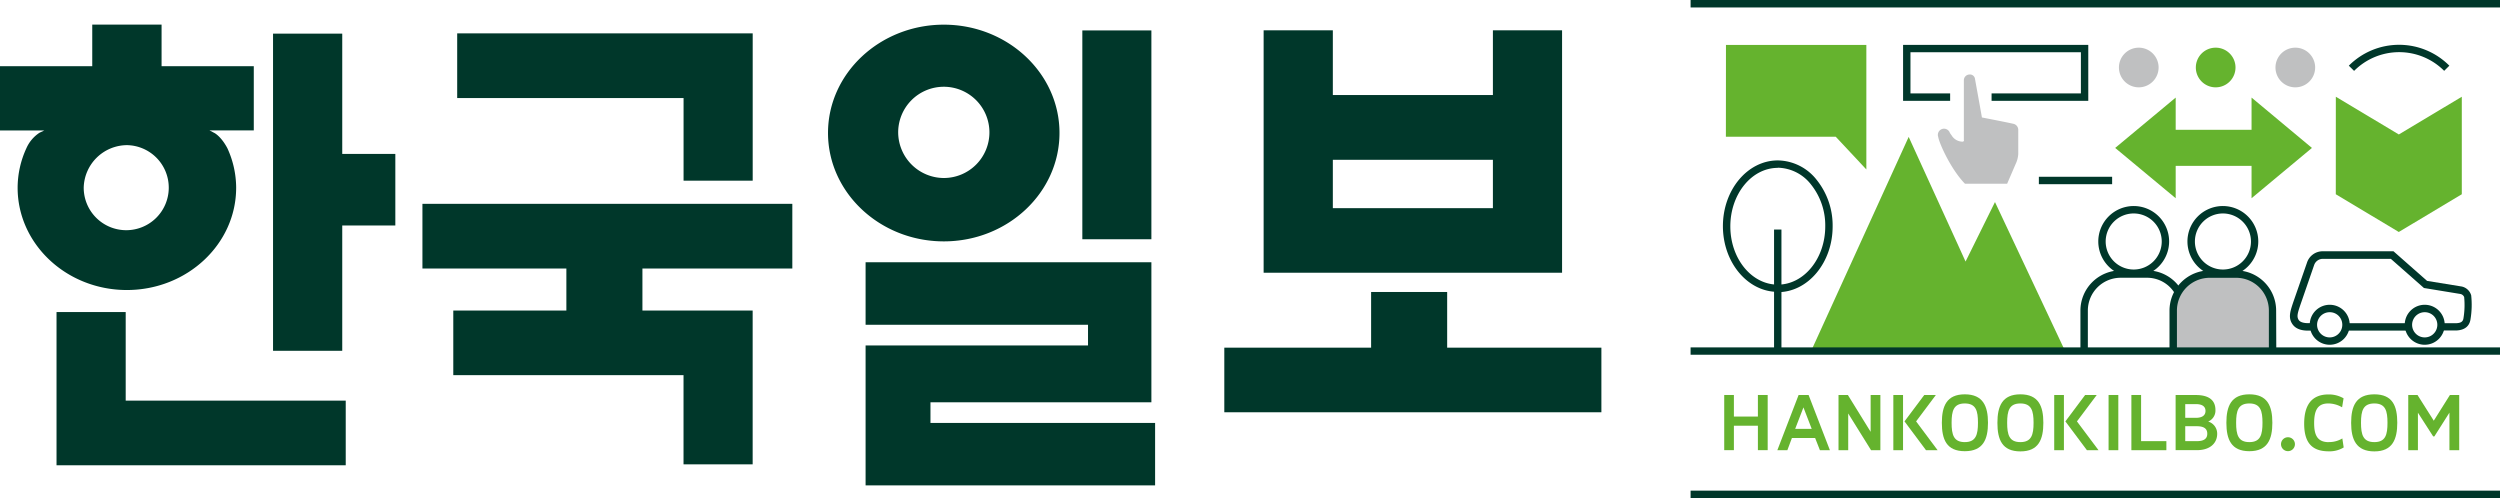 <svg id="Layer_1" data-name="Layer 1" xmlns="http://www.w3.org/2000/svg" viewBox="0 0 646.61 128.83"><defs><style>.cls-1{fill:#00372a;}.cls-2{fill:#65b32e;}.cls-3{fill:#bfc0c1;}</style></defs><polygon class="cls-1" points="88.52 8.7 70.62 8.7 70.62 90.73 88.52 90.73 88.52 58.32 102.25 58.32 102.25 39.81 88.52 39.81 88.52 8.7"/><polygon class="cls-1" points="32.51 80.71 14.62 80.71 14.62 120.34 89.42 120.34 89.42 103.62 32.51 103.62 32.51 80.71"/><polygon class="cls-1" points="176.8 46.73 194.68 46.73 194.68 8.63 118.25 8.63 118.25 25.36 176.8 25.36 176.8 46.73"/><polygon class="cls-1" points="146.49 80.32 117.24 80.32 117.24 97.03 176.79 97.03 176.79 120.1 194.67 120.1 194.67 80.32 166.16 80.32 166.16 69.45 204.93 69.45 204.93 52.72 109.26 52.72 109.26 69.45 146.49 69.45 146.49 80.32"/><path class="cls-1" d="M116.5,259.79a11,11,0,1,1-11.16,11,11.27,11.27,0,0,1,11.16-11m-22.59-3.21a9.25,9.25,0,0,0-3.39,4,24.52,24.52,0,0,0-2.27,10.23c0,14.59,12.67,26.45,28.25,26.45s28.27-11.86,28.27-26.45a24.57,24.57,0,0,0-2.26-10.2c-1.64-3.12-3.4-4-3.42-4l-1.22-.63h11.46V239.37H125.48V228.62H107.55v10.75H83.69V256H95.13Z" transform="translate(-83.69 -222.25)"/><path class="cls-1" d="M316,256.63a11.8,11.8,0,1,1,11.8,11.66A11.86,11.86,0,0,1,316,256.63m41.72,0c0-15.44-13.42-28-29.92-28s-29.95,12.57-29.95,28,13.43,28.05,29.95,28.05,29.92-12.59,29.92-28.05" transform="translate(-83.69 -222.25)"/><rect class="cls-1" x="279.94" y="7.87" width="17.86" height="54.01"/><polygon class="cls-1" points="297.8 104.05 297.8 67.83 223.88 67.83 223.88 84 281.41 84 281.41 89.35 223.88 89.35 223.88 125.54 298.76 125.54 298.76 109.39 240.66 109.39 240.66 104.05 297.8 104.05"/><path class="cls-1" d="M469.82,276.09h-41.4V263.58h41.4Zm-41.4-46h-17.9v62.7h77.19v-62.7H469.82v16.74h-41.4Z" transform="translate(-83.69 -222.25)"/><polygon class="cls-1" points="374.3 75.52 354.63 75.52 354.63 89.92 316.66 89.92 316.66 106.63 414.19 106.63 414.19 89.92 374.3 89.92 374.3 75.52"/><polygon class="cls-2" points="448.46 116.43 445.96 116.43 445.96 102.16 448.46 102.16 448.46 107.74 454.67 107.74 454.67 102.16 457.2 102.16 457.2 116.43 454.67 116.43 454.67 110.11 448.46 110.11 448.46 116.43"/><path class="cls-2" d="M548,333.18h4.28l-2.14-5.56Zm5.16,2.35h-6l-1.18,3.16h-2.59l5.5-14.28h2.58l5.51,14.28h-2.58Z" transform="translate(-83.69 -222.25)"/><polygon class="cls-2" points="475.52 102.16 477.94 102.16 483.83 111.69 483.83 102.16 486.35 102.16 486.35 116.44 483.94 116.44 478.03 106.94 478.03 116.44 475.52 116.44 475.52 102.16"/><path class="cls-2" d="M581.39,324.41h3l-5.11,6.83,5.56,7.45h-3l-5.56-7.45Zm-8,0h2.51v14.28h-2.51Z" transform="translate(-83.69 -222.25)"/><path class="cls-2" d="M591.87,326.6c-2.88,0-3.41,1.9-3.41,5s.53,5,3.41,5,3.41-1.93,3.41-5-.5-5-3.41-5m-5.93,5c0-4.25,1.2-7.36,5.93-7.36s6,3.09,6,7.36-1.24,7.35-6,7.35-5.93-3.09-5.93-7.35" transform="translate(-83.69 -222.25)"/><path class="cls-2" d="M606.25,326.6c-2.89,0-3.42,1.9-3.42,5s.53,5,3.42,5,3.41-1.93,3.41-5-.52-5-3.41-5m-5.94,5c0-4.25,1.22-7.36,5.94-7.36s5.94,3.09,5.94,7.36S611,339,606.25,339s-5.94-3.09-5.94-7.35" transform="translate(-83.69 -222.25)"/><path class="cls-2" d="M623,324.41h3l-5.12,6.83,5.58,7.45h-3l-5.57-7.45Zm-8,0h2.51v14.28H615Z" transform="translate(-83.69 -222.25)"/><rect class="cls-2" x="545.37" y="102.16" width="2.52" height="14.28"/><polygon class="cls-2" points="551.27 102.16 551.27 116.44 560.32 116.44 560.32 114.1 553.78 114.1 553.78 102.16 551.27 102.16"/><path class="cls-2" d="M648.89,332.49v3.86h3c2,0,2.7-.76,2.7-1.92s-.67-1.94-2.7-1.94Zm0-5.72v3.55h2.73c1.88,0,2.51-.81,2.51-1.79s-.63-1.76-2.51-1.76Zm2.73-2.35c3.69,0,5.08,1.59,5.08,3.86a3.07,3.07,0,0,1-1.88,3,3.26,3.26,0,0,1,2.33,3.19c0,2.24-1.65,4.21-5.26,4.21H646.4V324.42Z" transform="translate(-83.69 -222.25)"/><path class="cls-2" d="M665.47,326.6c-2.89,0-3.42,1.9-3.42,5s.53,5,3.42,5,3.4-1.93,3.4-5-.51-5-3.4-5m-5.94,5c0-4.25,1.21-7.36,5.94-7.36s5.95,3.09,5.95,7.36-1.24,7.35-5.95,7.35-5.94-3.09-5.94-7.35" transform="translate(-83.69 -222.25)"/><path class="cls-2" d="M675.46,335.34a1.8,1.8,0,1,1-1.8,1.8,1.8,1.8,0,0,1,1.8-1.8" transform="translate(-83.69 -222.25)"/><path class="cls-2" d="M686,336.59a6.57,6.57,0,0,0,3.52-.94l.35,2.33a7,7,0,0,1-3.9,1c-4.26,0-6.32-2.2-6.32-7.14,0-4.65,1.79-7.57,6.29-7.57a7.61,7.61,0,0,1,3.9,1l-.38,2.33a7.13,7.13,0,0,0-3.57-1c-2.7,0-3.66,1.7-3.66,5.07,0,2.9.69,4.94,3.77,4.94" transform="translate(-83.69 -222.25)"/><path class="cls-2" d="M697.8,326.6c-2.91,0-3.45,1.9-3.45,5s.54,5,3.45,5,3.4-1.93,3.4-5-.51-5-3.4-5m-6,5c0-4.25,1.22-7.36,6-7.36s5.93,3.09,5.93,7.36S702.5,339,697.8,339s-6-3.09-6-7.35" transform="translate(-83.69 -222.25)"/><polygon class="cls-2" points="622.88 102.16 625.27 102.16 629.48 108.81 633.66 102.16 636.06 102.16 636.06 116.44 633.53 116.44 633.53 106.73 629.63 112.88 629.33 112.88 625.38 106.74 625.38 116.44 622.88 116.44 622.88 102.16"/><polygon class="cls-2" points="515.99 52.26 508.38 67.65 506.43 63.36 493.67 35.41 468.18 91.34 534.38 91.34 515.99 52.26"/><path class="cls-3" d="M636.86,244.84a5.13,5.13,0,1,1,5.14-5.11,5.14,5.14,0,0,1-5.14,5.11" transform="translate(-83.69 -222.25)"/><path class="cls-3" d="M677.36,244.84a5.13,5.13,0,1,1,5.13-5.11,5.13,5.13,0,0,1-5.13,5.11" transform="translate(-83.69 -222.25)"/><path class="cls-2" d="M656.76,244.84a5.13,5.13,0,1,1,5.13-5.11,5.13,5.13,0,0,1-5.13,5.11" transform="translate(-83.69 -222.25)"/><polygon class="cls-2" points="620.44 34.78 604.15 25.02 604.14 50.24 620.43 60 636.73 50.24 636.73 25.02 620.44 34.78"/><polygon class="cls-2" points="597.97 38.26 582.35 25.24 582.35 33.57 562.73 33.57 562.73 25.24 547.08 38.26 562.73 51.27 562.73 42.9 582.35 42.9 582.35 51.27 597.97 38.26"/><polygon class="cls-2" points="482.72 43.83 474.81 35.37 446.39 35.37 446.41 11.62 482.72 11.62 482.72 43.83"/><path class="cls-3" d="M591.63,258.53V242.91a1.49,1.49,0,0,1,1.43-1.39,1.32,1.32,0,0,1,1.46,1.2s1.77,9.76,1.78,9.91c.8.16,6.07,1.17,8.22,1.66a1.61,1.61,0,0,1,1.18,1.65v6.14a7,7,0,0,1-.7,2.64l-2.18,5.06H591.93c-3.61-3.67-6.66-10.42-6.93-12.11a1.59,1.59,0,0,1,3-1.08,4.12,4.12,0,0,0,.42.6,3.33,3.33,0,0,0,2.85,1.7s.4,0,.4-.36" transform="translate(-83.69 -222.25)"/><polygon class="cls-1" points="606.78 83.59 606.78 85.51 622.95 85.5 622.95 83.59 606.78 83.59"/><path class="cls-1" d="M686.27,303a3.26,3.26,0,1,0,3.24,3.24,3.23,3.23,0,0,0-3.24-3.24m0,8.42a5.17,5.17,0,1,1,5.16-5.18,5.18,5.18,0,0,1-5.16,5.18" transform="translate(-83.69 -222.25)"/><path class="cls-1" d="M692.55,240.57l-1.35-1.33a18.34,18.34,0,0,1,26,0l-1.34,1.33a16.44,16.44,0,0,0-23.28,0" transform="translate(-83.69 -222.25)"/><polygon class="cls-1" points="540.12 26.08 515.11 26.08 515.11 24.16 538.21 24.16 538.21 13.51 494.13 13.51 494.13 24.16 504.39 24.16 504.39 26.08 492.22 26.08 492.22 11.61 540.12 11.61 540.12 26.08"/><path class="cls-3" d="M671.48,313V302.56a9.42,9.42,0,0,0-9.43-9.41h-6.77a9.42,9.42,0,0,0-9.46,9.41V313" transform="translate(-83.69 -222.25)"/><path class="cls-1" d="M672.44,313h-1.92V302.56A8.47,8.47,0,0,0,662,294.1h-6.76a8.48,8.48,0,0,0-8.5,8.46V313h-1.92V302.56a10.4,10.4,0,0,1,10.42-10.37H662a10.39,10.39,0,0,1,10.4,10.37Z" transform="translate(-83.69 -222.25)"/><path class="cls-1" d="M715,307.77v-1.93h4.07c.93-.06,1.59-.28,1.76-1.16a21,21,0,0,0,.2-5.6,1.33,1.33,0,0,0-1-.8l-9.4-1.54-8.56-7.54H684.42a2.37,2.37,0,0,0-2.19,1.6l-3.65,10.56c-.63,1.91-.89,2.8-.36,3.62.64,1,2.6.87,3.42.82l.45,0,0,1.92a2,2,0,0,0-.33,0c-1.17.08-3.92.28-5.2-1.71-1.05-1.6-.51-3.23.15-5.25l.14-.42,3.51-10.1a4.26,4.26,0,0,1,4-3h18.39l8.69,7.66,8.93,1.45a3.25,3.25,0,0,1,2.48,2.29,23,23,0,0,1-.2,6.33c-.22,1.2-1,2.59-3.51,2.75H715Z" transform="translate(-83.69 -222.25)"/><path class="cls-1" d="M710.83,303a3.26,3.26,0,1,0,3.26,3.25,3.25,3.25,0,0,0-3.26-3.25m0,8.42a5.17,5.17,0,1,1,5.17-5.17,5.18,5.18,0,0,1-5.17,5.17" transform="translate(-83.69 -222.25)"/><path class="cls-1" d="M623.7,313h-1.92V302.56a10.4,10.4,0,0,1,10.41-10.37h6.75a10.34,10.34,0,0,1,8.83,4.85l-1.63,1a8.38,8.38,0,0,0-7.2-3.95h-6.75a8.48,8.48,0,0,0-8.49,8.46Z" transform="translate(-83.69 -222.25)"/><path class="cls-1" d="M658.64,277.46a7.25,7.25,0,1,0,7.25,7.26,7.27,7.27,0,0,0-7.25-7.26m0,16.4a9.16,9.16,0,1,1,9.14-9.14,9.17,9.17,0,0,1-9.14,9.14" transform="translate(-83.69 -222.25)"/><path class="cls-1" d="M635.57,277.46a7.25,7.25,0,1,0,7.24,7.26,7.26,7.26,0,0,0-7.24-7.26m0,16.4a9.16,9.16,0,1,1,9.15-9.14,9.17,9.17,0,0,1-9.15,9.14" transform="translate(-83.69 -222.25)"/><path class="cls-1" d="M543.5,265.67c-6.77,0-12.27,6.79-12.27,15.13s5.5,15.07,12.28,15.07,12.27-6.76,12.27-15.07A16.93,16.93,0,0,0,552.12,270a11.16,11.16,0,0,0-8.62-4.37m0,32.11h0c-7.82,0-14.19-7.62-14.19-17s6.37-17,14.19-17a13,13,0,0,1,10.1,5.08,18.84,18.84,0,0,1,4.09,12c0,9.37-6.37,17-14.19,17" transform="translate(-83.69 -222.25)"/><rect class="cls-1" x="458.85" y="59.37" width="1.91" height="31.47"/><rect class="cls-1" x="527.34" y="45.72" width="18.95" height="1.92"/><rect class="cls-1" x="437.26" width="209.35" height="1.93"/><rect class="cls-1" x="437.26" y="126.9" width="209.35" height="1.93"/><rect class="cls-1" x="437.26" y="89.85" width="209.35" height="1.9"/></svg>